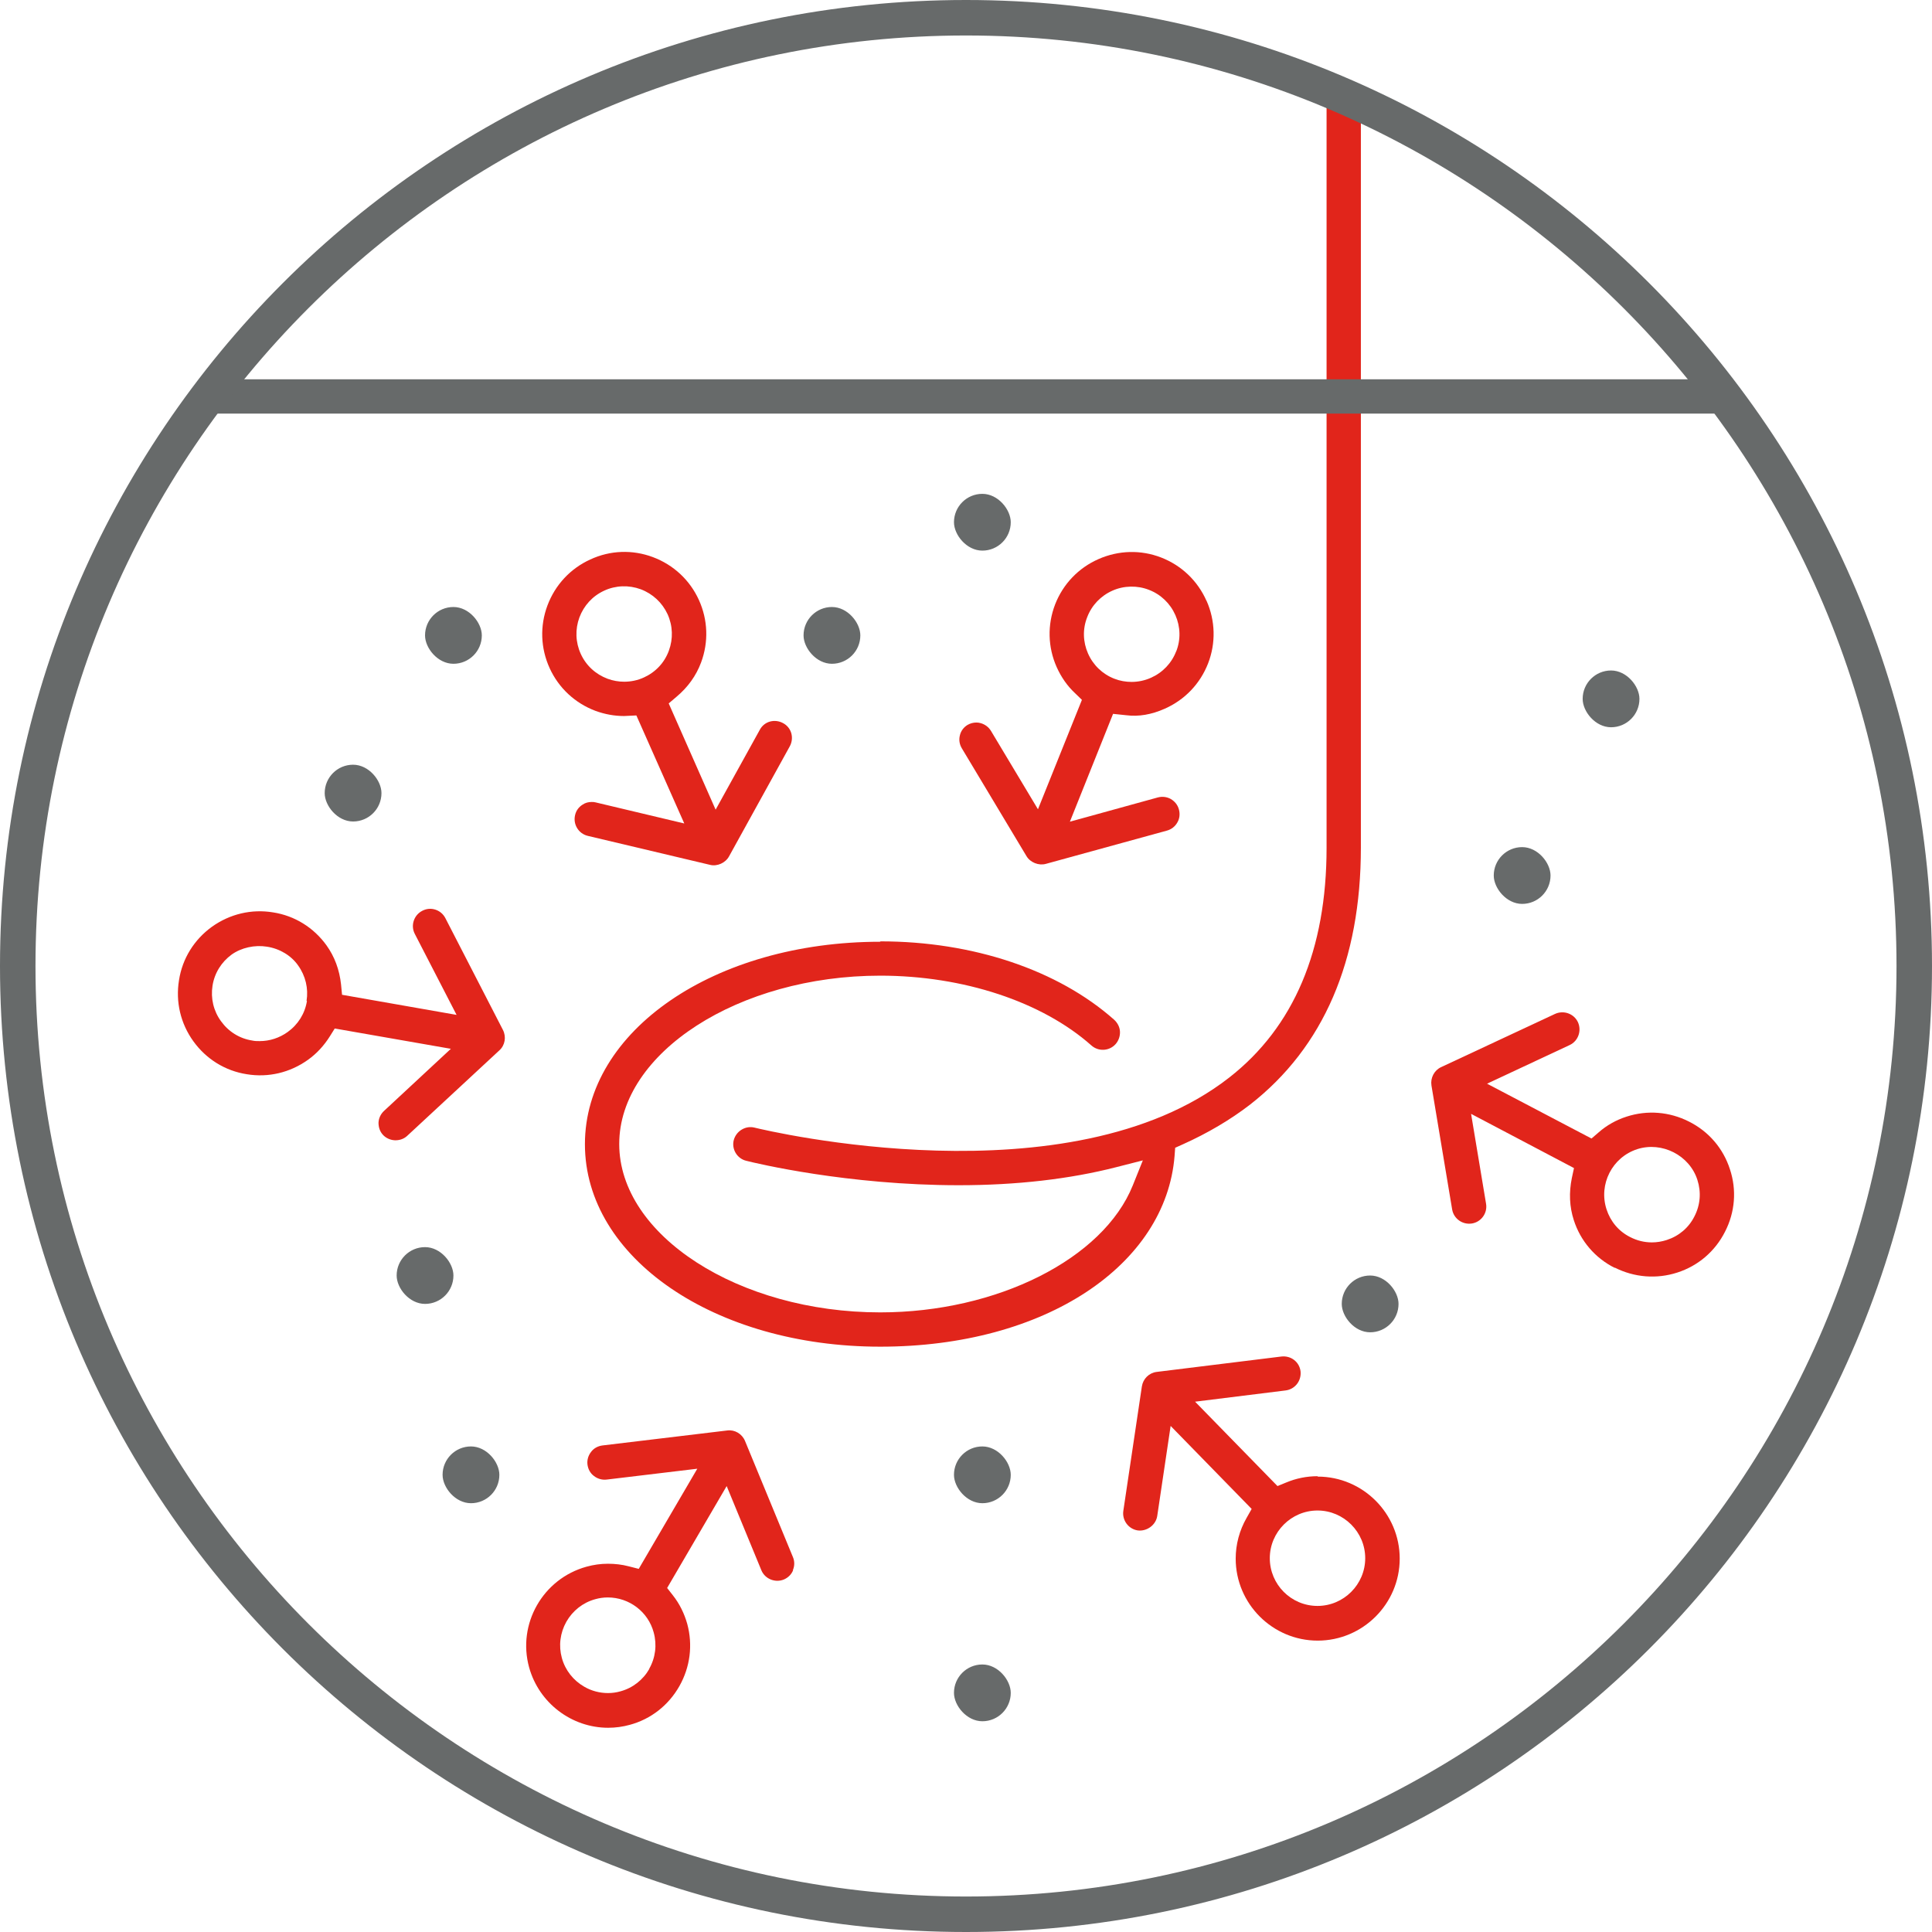 <?xml version="1.0" encoding="UTF-8"?><svg id="Capa_1" xmlns="http://www.w3.org/2000/svg" viewBox="0 0 98 98"><defs><style>.cls-1{fill:#676a6a;}.cls-2{fill:#e1251b;}</style></defs><g><rect class="cls-1" x="16.47" y="38.79" width="2.88" height="2.88" rx="1.44" ry="1.44"/><rect class="cls-1" x="22.45" y="73.37" width="2.88" height="2.88" rx="1.44" ry="1.44"/><rect class="cls-1" x="20.12" y="63.26" width="2.88" height="2.88" rx="1.44" ry="1.44"/><rect class="cls-1" x="48.39" y="73.37" width="2.88" height="2.88" rx="1.44" ry="1.44"/><rect class="cls-1" x="68.06" y="64.7" width="2.88" height="2.88" rx="1.44" ry="1.44"/><rect class="cls-1" x="80.28" y="34.01" width="2.88" height="2.88" rx="1.44" ry="1.44"/><rect class="cls-1" x="48.39" y="84.43" width="2.88" height="2.88" rx="1.44" ry="1.44"/><rect class="cls-1" x="75.77" y="42.97" width="2.88" height="2.88" rx="1.44" ry="1.44"/><rect class="cls-1" x="48.39" y="25.05" width="2.88" height="2.88" rx="1.44" ry="1.44"/><rect class="cls-1" x="40.76" y="30.79" width="2.88" height="2.88" rx="1.44" ry="1.44"/><rect class="cls-1" x="21.56" y="30.79" width="2.88" height="2.88" rx="1.44" ry="1.44"/><g><path class="cls-2" d="M81.91,64.3c.99,.5,2.12,.59,3.17,.25,1.06-.34,1.92-1.08,2.42-2.07,.51-.99,.6-2.12,.25-3.17-.34-1.06-1.08-1.92-2.08-2.42-.99-.5-2.11-.59-3.16-.25-.53,.17-1.01,.44-1.42,.8l-.36,.31-.08-.04-5.22-2.74,4.19-1.96c.43-.2,.62-.72,.42-1.16-.2-.43-.72-.62-1.16-.42l-5.78,2.7c-.35,.16-.55,.55-.49,.93l1.05,6.29c.08,.47,.53,.79,1.01,.71,.47-.08,.79-.53,.71-1l-.76-4.56,5.22,2.75-.11,.51c-.15,.74-.12,1.45,.1,2.13,.34,1.06,1.08,1.92,2.07,2.42Zm1.14-6.01c1.25-.4,2.65,.31,3.05,1.56,.2,.62,.15,1.27-.15,1.85-.29,.58-.79,1-1.41,1.2-.25,.08-.5,.12-.75,.12-.38,0-.75-.09-1.1-.27-.58-.29-1-.79-1.2-1.41-.41-1.27,.29-2.64,1.56-3.05Z"/><path class="cls-2" d="M25.51,52.24l-2.92-5.67c-.11-.21-.29-.36-.51-.43-.22-.07-.45-.05-.66,.06-.43,.22-.6,.75-.38,1.17l2.12,4.11-5.81-1.02-.05-.52c-.08-.75-.33-1.42-.74-1.99-.65-.9-1.61-1.5-2.71-1.67-1.09-.18-2.19,.08-3.1,.73-.9,.65-1.5,1.61-1.67,2.71-.18,1.1,.08,2.2,.73,3.1,.65,.9,1.61,1.5,2.71,1.67,1.09,.18,2.19-.08,3.1-.73,.45-.32,.82-.73,1.11-1.19l.25-.4,5.89,1.03-3.39,3.15c-.17,.16-.27,.37-.28,.6,0,.23,.07,.45,.23,.62,.15,.16,.37,.26,.6,.27h.04c.22,0,.43-.08,.58-.22l4.68-4.34c.29-.26,.36-.69,.18-1.04Zm-9.94-1.47c-.1,.64-.45,1.2-.98,1.58-.42,.3-.91,.46-1.42,.46-.13,0-.25,0-.38-.03-.64-.1-1.2-.45-1.58-.98-.38-.52-.53-1.16-.43-1.8,.1-.64,.45-1.2,.97-1.58,.49-.35,1.17-.5,1.79-.4h0c.65,.1,1.23,.45,1.58,.95,.38,.53,.53,1.17,.43,1.8Z"/><g><path class="cls-2" d="M44.65,47.77c-8.4,0-14.98,4.51-14.98,10.27s6.58,10.27,14.98,10.27,14.49-4.16,14.93-9.68l.03-.41,.38-.17c1.27-.57,2.42-1.25,3.42-2.02,3.73-2.91,5.62-7.3,5.62-13.04V5.3c0-.48-.39-.87-.87-.87s-.87,.39-.87,.87V43c0,5.18-1.66,9.1-4.94,11.66-8.11,6.33-23.42,2.7-24.07,2.54-.23-.06-.46-.02-.66,.1-.2,.12-.34,.31-.4,.53-.12,.46,.17,.94,.63,1.05,.51,.13,5.14,1.24,10.78,1.24,2.93,0,5.63-.31,8.01-.92l1.33-.34-.51,1.27c-1.5,3.73-6.89,6.44-12.81,6.44-7.18,0-13.24-3.91-13.24-8.54s6.06-8.54,13.24-8.54c4.21,0,8.21,1.32,10.71,3.54,.36,.32,.91,.29,1.23-.07,.15-.17,.23-.4,.22-.63-.01-.23-.12-.44-.29-.6-2.85-2.53-7.17-3.98-11.86-3.98Z"/><path class="cls-1" d="M87.25,19.24H10.96c-.48,0-.87,.39-.87,.87s.39,.87,.87,.87H87.25c.48,0,.87-.39,.87-.87s-.39-.87-.87-.87Z"/></g><path class="cls-2" d="M66.83,74.88c-.55,0-1.09,.11-1.59,.32l-.44,.18-4.18-4.28,4.59-.57c.48-.06,.81-.49,.76-.97-.06-.48-.49-.81-.98-.75l-6.32,.78c-.39,.05-.69,.35-.75,.74l-.94,6.31c-.07,.47,.26,.92,.73,.99,.46,.06,.92-.27,.99-.73l.68-4.57,4.11,4.21-.26,.46c-.36,.63-.55,1.34-.55,2.06,0,2.29,1.87,4.16,4.16,4.16s4.16-1.87,4.16-4.16-1.87-4.16-4.16-4.16Zm0,6.58c-1.34,0-2.42-1.09-2.42-2.42s1.09-2.42,2.42-2.42,2.42,1.09,2.42,2.42-1.09,2.42-2.42,2.42Z"/><path class="cls-2" d="M40.22,79.64c.09-.21,.09-.45,0-.66h0l-2.43-5.89c-.15-.36-.52-.58-.9-.53l-6.33,.76c-.23,.03-.44,.14-.58,.33-.14,.18-.21,.41-.18,.64,.03,.23,.14,.44,.33,.58,.18,.14,.41,.21,.65,.18l4.59-.55-2.97,5.08-.51-.13c-.34-.09-.7-.13-1.05-.13-.37,0-.73,.05-1.09,.15-2.21,.61-3.52,2.9-2.91,5.11,.5,1.8,2.15,3.06,4.01,3.06,.37,0,.74-.05,1.1-.15,1.07-.29,1.96-.99,2.51-1.96s.69-2.09,.4-3.16c-.15-.53-.39-1.02-.73-1.45l-.29-.37,3.02-5.17,1.76,4.27c.18,.44,.7,.65,1.14,.47,.21-.09,.38-.25,.47-.47Zm-7.28,5.01c-.32,.56-.84,.97-1.46,1.14-.21,.06-.42,.09-.64,.09-.42,0-.84-.11-1.2-.32-.56-.32-.97-.84-1.14-1.46-.17-.62-.09-1.27,.23-1.84,.32-.56,.84-.97,1.46-1.14,.21-.06,.42-.09,.64-.09,1.09,0,2.05,.73,2.33,1.78,.17,.62,.09,1.28-.23,1.84Z"/><path class="cls-2" d="M61.2,30.48h0c-.45-1.02-1.27-1.8-2.3-2.2-1.03-.4-2.16-.37-3.18,.08-1.02,.45-1.8,1.27-2.2,2.3-.4,1.04-.37,2.17,.08,3.18,.23,.51,.54,.96,.94,1.33l.34,.33-2.23,5.55-2.38-3.97c-.12-.2-.31-.34-.53-.4-.07-.02-.14-.03-.21-.03-.16,0-.31,.04-.45,.12-.2,.12-.34,.31-.39,.53-.06,.23-.02,.46,.1,.66l3.28,5.47c.19,.32,.62,.49,.98,.39l6.15-1.69c.22-.06,.41-.21,.52-.41,.12-.2,.14-.44,.08-.66-.06-.23-.21-.41-.41-.53-.2-.11-.43-.14-.66-.08l-4.46,1.23,2.19-5.47,.67,.07c.62,.08,1.28-.03,1.95-.33,1.02-.45,1.8-1.27,2.2-2.3s.37-2.17-.08-3.18Zm-1.54,2.56c-.23,.6-.69,1.08-1.28,1.34-.31,.14-.65,.21-.98,.21-.29,0-.59-.05-.87-.16-.6-.23-1.08-.69-1.34-1.28-.26-.59-.28-1.25-.04-1.85,.23-.6,.69-1.08,1.28-1.34,.58-.26,1.27-.27,1.85-.04,.6,.23,1.08,.69,1.34,1.28,.26,.59,.28,1.25,.04,1.85Z"/><path class="cls-2" d="M40.06,37.86c.11-.2,.14-.44,.08-.66-.06-.22-.21-.41-.42-.52-.2-.11-.44-.14-.66-.08-.22,.06-.41,.21-.52,.42l-2.24,4.05-2.38-5.39,.4-.34c.57-.48,.99-1.06,1.24-1.73,.39-1.04,.35-2.17-.11-3.18-.46-1.01-1.29-1.78-2.33-2.17-1.04-.39-2.17-.35-3.18,.12-1.01,.46-1.78,1.29-2.17,2.33-.39,1.04-.35,2.17,.11,3.18,.46,1.01,1.29,1.78,2.33,2.17,.47,.17,.95,.26,1.45,.26l.62-.03,2.43,5.48-4.5-1.07c-.07-.02-.13-.02-.2-.02-.16,0-.32,.04-.45,.13-.2,.12-.34,.31-.39,.54-.11,.47,.18,.94,.65,1.05l6.2,1.47c.36,.09,.78-.1,.96-.43l3.08-5.58Zm-7.39-3.5c-.32,.15-.67,.22-1.01,.22-.28,0-.57-.05-.84-.15-.61-.23-1.09-.67-1.36-1.26-.27-.59-.29-1.25-.07-1.85,.23-.61,.67-1.09,1.26-1.36,.58-.27,1.25-.29,1.85-.07h0c.61,.23,1.09,.68,1.36,1.26,.27,.59,.29,1.25,.07,1.85-.22,.61-.67,1.09-1.26,1.36Z"/></g></g><path class="cls-1" d="M49,1.8c26.03,0,47.2,21.17,47.2,47.2s-21.17,47.2-47.2,47.2S1.8,75.03,1.8,49,22.97,1.8,49,1.8M49,0C21.94,0,0,21.94,0,49s21.94,49,49,49,49-21.94,49-49S76.06,0,49,0h0Z"/></svg>